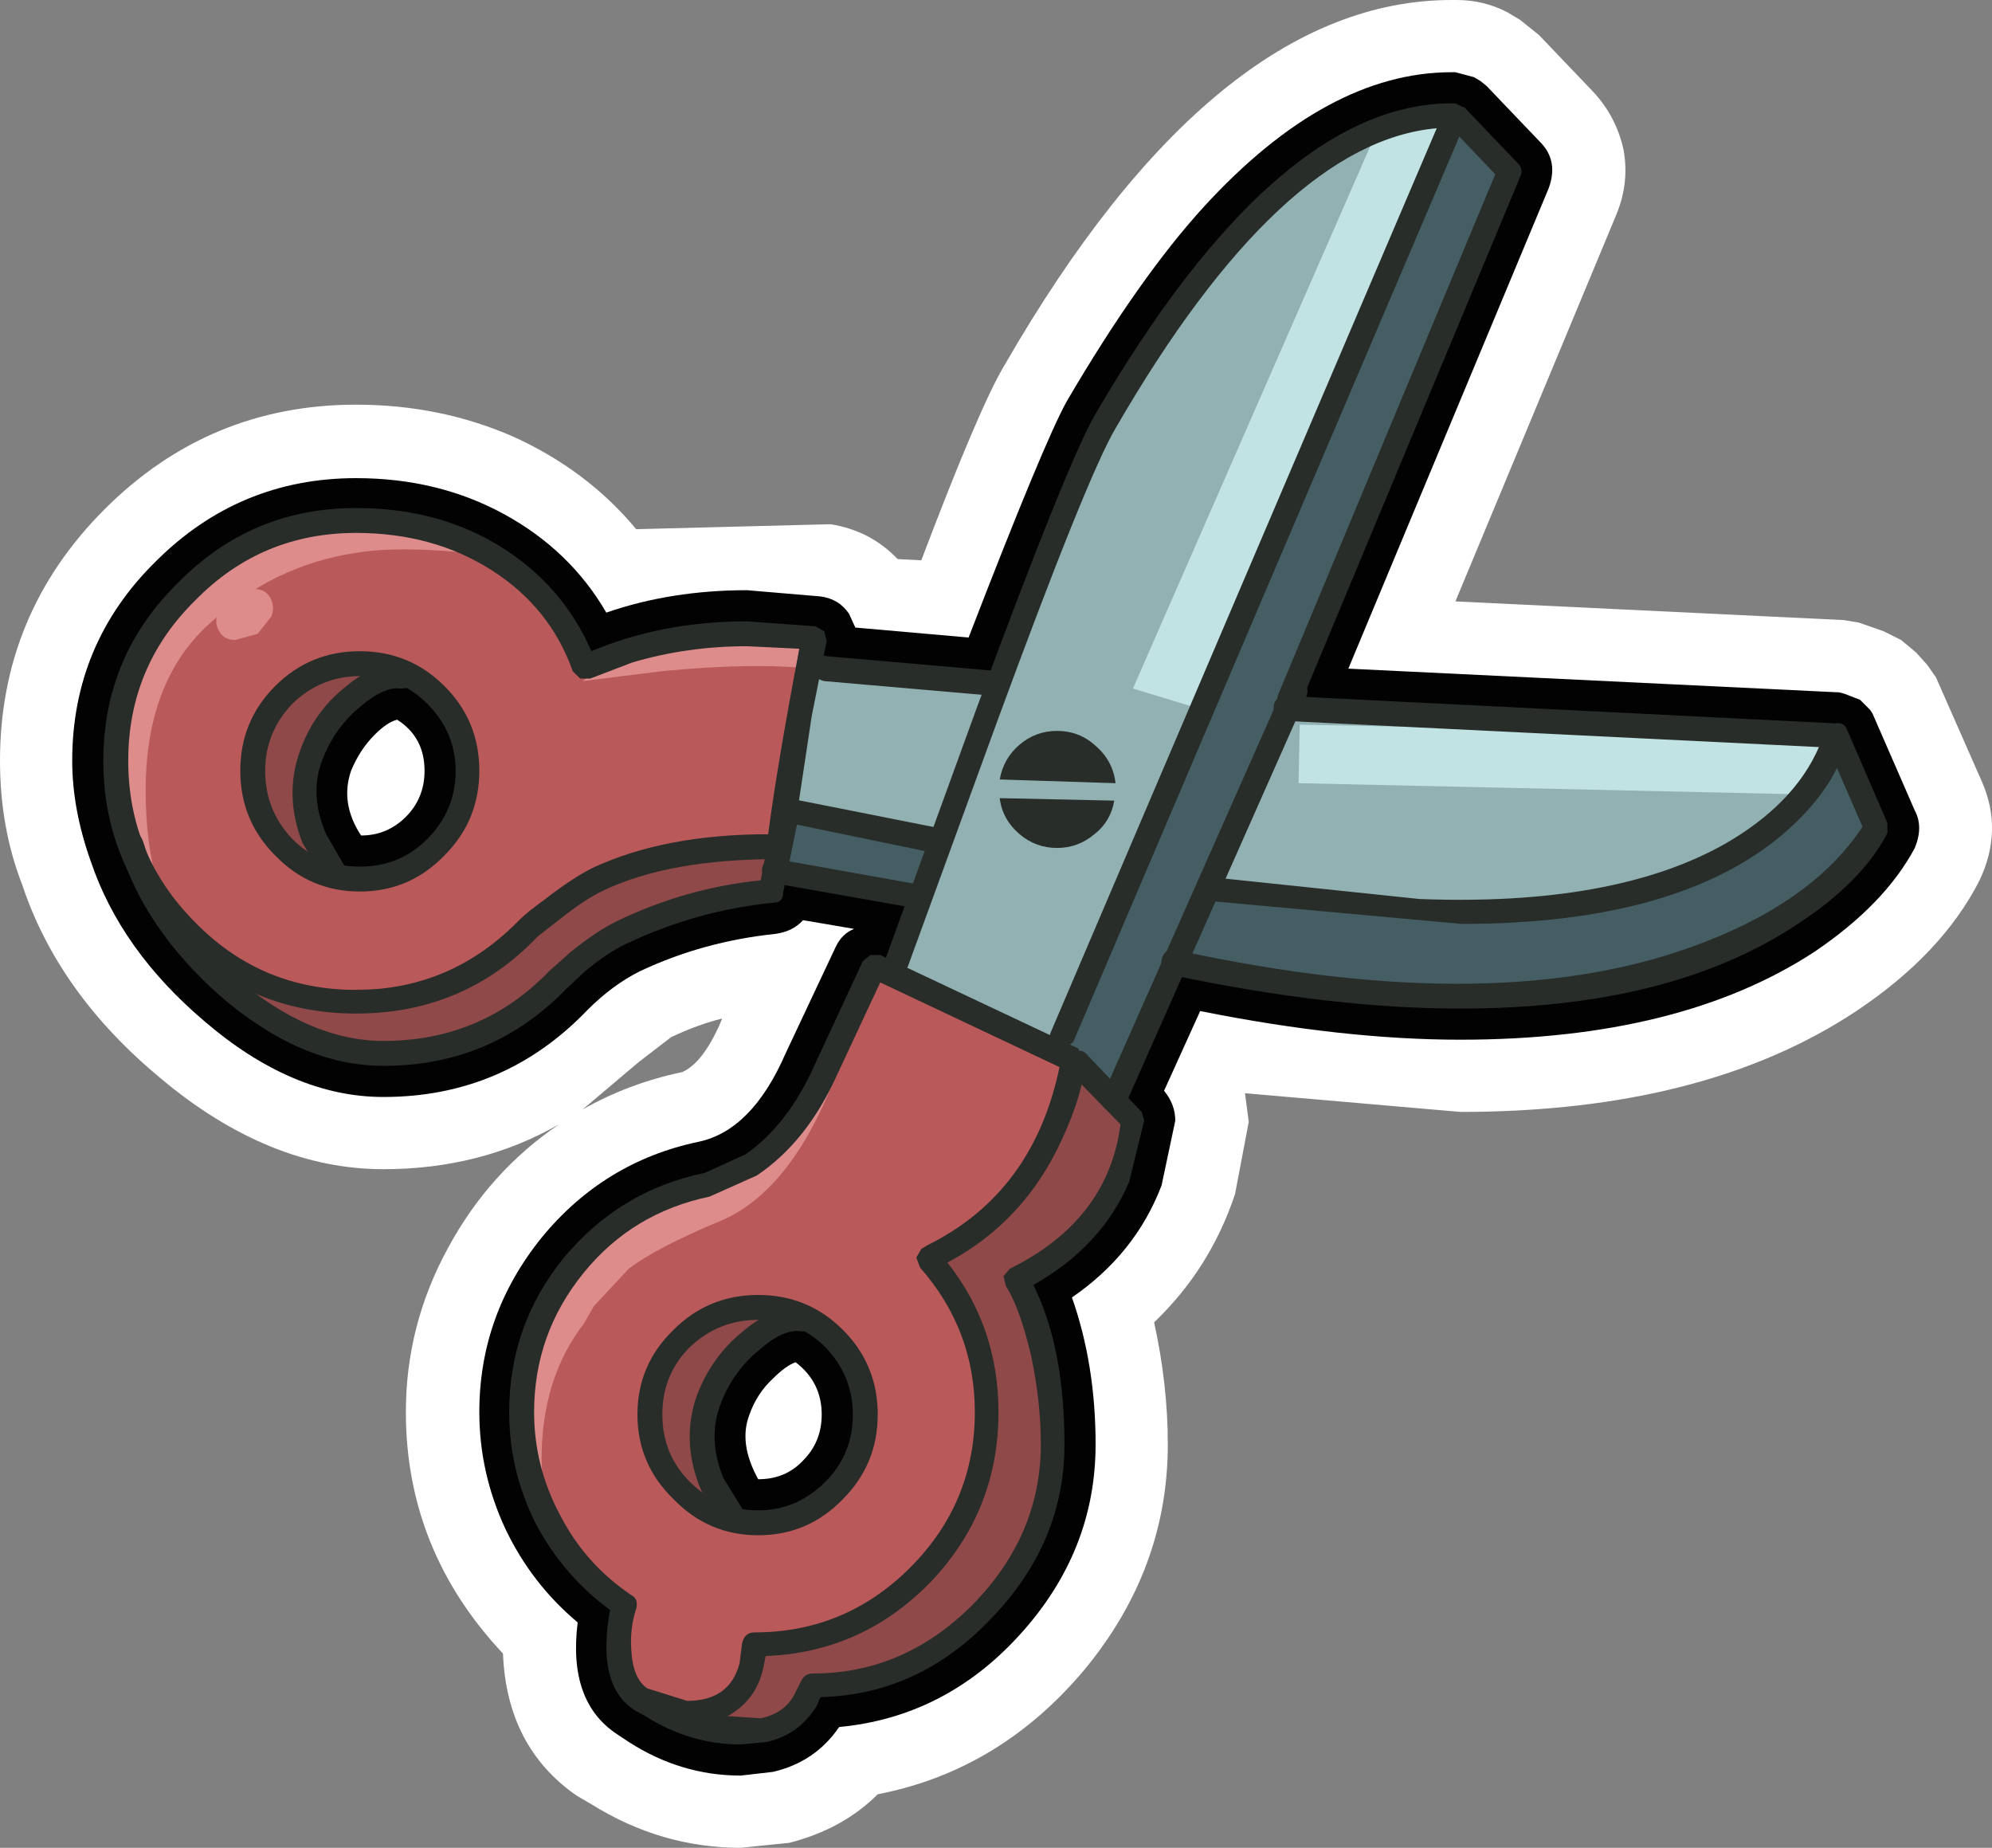 <?xml version="1.0" encoding="UTF-8" standalone="no"?>
<svg xmlns:xlink="http://www.w3.org/1999/xlink" height="74.2px" width="80.0px" xmlns="http://www.w3.org/2000/svg">
  <rect width="100%" height="100%" fill="#808080" stroke="none"/>
  <g transform="matrix(1.0, 0.0, 0.0, 1.0, -8.45, -12.9)">
    <path d="M35.4 54.55 L34.1 55.55 31.85 57.45 Q33.7 56.4 35.85 55.95 36.65 55.6 37.35 54.05 L37.45 53.8 Q36.45 54.05 35.4 54.55 M29.1 30.45 Q32.05 31.8 34.0 34.15 L41.8 33.95 Q43.4 34.2 44.5 35.35 L45.45 35.4 Q47.8 29.2 48.8 27.55 57.25 12.9 66.75 12.9 L66.95 12.9 Q68.05 12.9 69.0 13.4 L69.5 13.7 70.25 14.3 72.4 16.55 Q73.35 17.55 73.65 18.9 73.9 20.25 73.35 21.55 L66.9 37.05 82.5 37.8 83.1 37.9 84.1 38.25 84.8 38.6 85.4 39.1 85.85 39.6 86.2 40.1 88.05 44.3 Q88.9 46.25 87.95 48.25 86.45 51.2 83.0 53.5 76.9 57.55 67.1 57.55 L58.45 56.8 58.6 57.95 58.05 60.85 Q57.05 63.85 54.8 66.0 55.35 68.5 55.35 70.9 55.35 75.9 52.0 79.95 48.6 84.0 43.7 84.95 42.3 86.35 40.15 86.9 L38.2 87.1 Q35.0 87.1 32.2 85.35 L31.6 85.0 Q28.8 83.05 28.65 79.3 24.75 75.15 24.75 69.6 24.75 66.1 26.45 63.0 28.1 59.95 30.9 58.05 27.75 59.85 23.85 59.85 19.25 59.85 14.9 56.2 10.8 52.8 9.35 48.45 8.45 46.15 8.45 43.45 8.45 37.55 12.65 33.35 16.85 29.15 22.75 29.15 26.15 29.15 29.1 30.45" fill="#ffffff" fill-rule="evenodd" stroke="none"/>
    <path d="M24.4 41.8 Q24.0 41.9 23.5 42.4 22.9 43.0 22.55 43.85 22.1 45.15 22.95 46.45 24.0 46.45 24.75 45.7 25.5 44.95 25.5 43.85 25.5 42.5 24.4 41.8 M41.45 69.7 Q41.45 68.4 40.4 67.6 40.0 67.75 39.5 68.25 38.85 68.85 38.55 69.7 38.1 70.85 38.9 72.3 40.0 72.3 40.7 71.55 41.45 70.8 41.45 69.7 M28.7 33.55 Q31.35 35.0 32.8 37.5 35.4 36.6 38.45 36.6 L41.4 36.85 Q42.15 36.95 42.55 37.55 L42.8 38.1 47.35 38.5 Q50.4 30.6 51.3 29.0 54.2 24.05 56.8 21.2 61.75 15.8 66.75 15.8 L66.9 15.8 67.65 16.0 67.9 16.15 68.15 16.35 70.3 18.6 Q71.05 19.35 70.65 20.45 L62.6 39.75 82.25 40.7 82.3 40.7 82.5 40.75 83.15 41.0 83.55 41.4 83.65 41.55 85.35 45.45 Q85.7 46.1 85.35 46.95 84.15 49.2 81.35 51.1 75.95 54.65 67.1 54.65 62.4 54.65 56.65 53.5 L55.2 56.7 Q55.65 57.25 55.65 57.9 L55.1 60.5 Q54.05 63.25 51.5 65.0 52.45 67.7 52.45 70.9 52.45 75.2 49.4 78.55 46.4 81.85 42.15 82.25 41.2 83.65 39.5 84.05 L38.2 84.2 Q35.8 84.2 33.7 82.85 L33.25 82.55 Q31.25 81.25 31.65 78.05 29.8 76.5 28.75 74.3 27.7 72.05 27.7 69.6 27.7 65.7 30.2 62.6 32.7 59.55 36.5 58.75 38.65 58.3 40.0 55.2 L42.0 50.95 Q42.25 50.4 42.75 50.2 L40.7 49.85 Q40.3 50.3 39.6 50.4 36.7 50.7 34.15 51.9 33.05 52.45 32.05 53.45 28.7 56.95 23.85 56.95 20.2 56.95 16.65 53.9 13.3 51.05 12.1 47.5 11.35 45.4 11.35 43.45 11.35 38.75 14.7 35.45 18.05 32.1 22.75 32.1 26.05 32.1 28.7 33.55" fill="#020202" fill-rule="evenodd" stroke="none"/>
    <path d="M52.35 30.85 Q57.4 22.15 62.5 19.1 65.1 17.6 66.65 17.85 L57.0 40.6 60.05 41.3 82.0 42.45 Q81.9 44.25 81.35 45.05 80.25 46.8 76.45 48.6 72.85 50.35 63.8 49.6 L55.45 48.5 51.1 55.35 Q47.7 53.8 44.3 52.2 L45.65 48.2 39.7 46.15 41.0 39.75 48.7 40.35 52.35 30.85" fill="#92b1b3" fill-rule="evenodd" stroke="none"/>
    <path d="M26.85 44.9 Q27.5 42.5 26.5 41.2 25.95 40.4 24.5 39.9 23.7 39.95 22.85 40.5 21.1 41.6 20.7 44.1 L20.75 45.25 Q20.95 46.6 21.65 47.8 L23.9 47.75 Q26.25 47.2 26.85 44.9 M38.3 38.2 L41.1 38.55 39.3 47.7 35.9 48.05 Q33.35 48.6 31.6 49.65 L27.65 52.35 Q25.2 53.8 22.9 53.85 19.95 53.9 18.35 52.15 L18.2 52.25 16.35 50.9 15.25 49.5 15.15 49.6 Q12.7 46.3 13.1 42.35 L14.0 39.05 16.0 36.45 Q18.15 34.55 22.0 33.7 25.75 32.85 29.3 36.1 31.1 37.7 32.1 39.5 34.95 38.1 38.3 38.2" fill="#ba5959" fill-rule="evenodd" stroke="none"/>
    <path d="M36.9 73.5 L38.65 73.8 Q40.6 73.9 41.4 73.15 L42.9 71.05 42.95 71.05 Q43.2 69.35 42.8 68.05 42.2 66.05 40.1 65.65 37.15 65.05 35.95 68.45 34.75 71.8 36.9 73.5 M51.45 55.65 L51.85 60.05 47.7 64.2 49.1 71.5 47.4 73.45 Q46.45 76.3 44.75 77.05 L45.3 77.75 43.65 78.9 Q41.65 79.95 40.0 79.65 L39.1 80.75 Q37.85 81.8 36.35 81.5 34.5 81.15 33.9 80.55 33.3 79.9 33.35 78.25 33.45 77.3 32.6 76.75 31.35 75.5 30.45 73.5 28.65 69.5 30.25 65.95 31.85 62.45 34.45 61.35 35.8 60.75 37.85 60.35 L38.5 60.05 Q40.85 58.1 41.45 56.55 L42.85 53.55 43.7 51.95 51.45 55.65" fill="#ba5959" fill-rule="evenodd" stroke="none"/>
    <path d="M17.3 35.7 Q20.1 33.45 24.2 34.1 26.25 34.4 27.7 35.15 24.55 34.8 22.75 35.1 19.4 35.6 16.8 38.0 14.3 40.3 14.3 44.65 14.3 46.8 14.8 48.5 12.75 45.3 13.35 41.9 14.0 38.4 17.3 35.7" fill="#dd8c8b" fill-rule="evenodd" stroke="none"/>
    <path d="M19.3 36.9 Q19.5 37.25 19.35 37.65 L18.8 38.35 17.9 38.6 Q17.45 38.6 17.25 38.25 17.05 37.9 17.2 37.5 L17.75 36.8 18.65 36.55 Q19.1 36.55 19.3 36.9" fill="#dd8c8b" fill-rule="evenodd" stroke="none"/>
    <path d="M37.45 61.9 Q34.8 63.0 33.7 63.85 L32.3 65.35 31.9 66.05 Q30.2 68.25 30.2 71.5 30.25 73.15 30.6 74.3 30.15 73.5 29.9 71.45 L29.75 69.55 29.75 69.3 Q29.6 65.7 32.2 63.15 34.15 61.25 36.7 60.65 38.3 60.3 40.3 58.25 L41.95 56.25 Q40.2 60.7 37.45 61.9" fill="#dd8c8b" fill-rule="evenodd" stroke="none"/>
    <path d="M37.95 38.35 L41.35 38.5 41.0 39.75 Q38.7 39.5 35.05 39.85 L31.85 40.25 Q34.05 38.5 37.95 38.35" fill="#dd8c8b" fill-rule="evenodd" stroke="none"/>
    <path d="M26.35 52.55 Q28.95 51.6 29.5 51.0 L30.2 49.9 32.3 48.2 Q33.95 47.15 35.75 47.05 L39.95 46.85 39.55 48.45 36.15 49.4 Q32.45 50.65 31.15 52.0 29.0 54.3 25.0 54.95 20.05 55.7 17.35 52.0 L17.3 51.7 20.25 52.7 26.35 52.55" fill="#8f4948" fill-rule="evenodd" stroke="none"/>
    <path d="M21.65 47.8 L19.7 46.65 Q17.9 45.0 18.75 42.45 19.65 39.9 21.65 39.65 L24.05 39.85 22.7 40.7 Q21.2 41.95 20.75 43.85 20.3 45.8 20.85 46.8 L21.65 47.8" fill="#8f4948" fill-rule="evenodd" stroke="none"/>
    <path d="M40.1 65.65 Q39.45 65.65 38.6 66.4 37.45 67.4 36.9 69.1 36.35 70.7 37.0 72.35 L37.75 73.7 35.55 72.8 Q34.0 71.55 34.55 68.85 35.1 66.15 37.65 65.65 38.95 65.4 40.1 65.65" fill="#8f4948" fill-rule="evenodd" stroke="none"/>
    <path d="M49.45 64.0 Q49.25 64.35 49.8 65.65 50.8 68.05 50.7 70.9 50.6 75.0 47.9 77.65 45.3 80.2 43.3 80.6 L41.2 80.65 40.15 81.9 36.45 82.0 37.55 81.2 Q38.75 80.15 38.75 78.95 L42.45 77.9 Q46.35 76.25 47.25 73.1 48.3 69.65 47.7 67.05 47.2 65.0 45.8 63.8 L48.5 61.45 Q51.25 58.65 51.45 56.1 L51.95 56.15 53.85 58.3 53.35 60.2 Q52.3 62.45 49.75 63.9 L49.45 64.0" fill="#8f4948" fill-rule="evenodd" stroke="none"/>
    <path d="M64.5 18.1 L66.65 17.85 56.75 41.4 53.95 40.55 63.6 18.5 64.5 18.1" fill="#c2e3e4" fill-rule="evenodd" stroke="none"/>
    <path d="M81.15 42.4 Q82.4 42.7 81.75 43.8 L80.85 44.8 60.6 44.35 60.65 42.0 81.15 42.4" fill="#c2e3e4" fill-rule="evenodd" stroke="none"/>
    <path d="M40.05 45.3 L46.15 46.6 45.05 48.95 39.55 47.65 40.05 45.3" fill="#445e64" fill-rule="evenodd" stroke="none"/>
    <path d="M66.9 17.65 L68.8 19.7 53.25 56.65 50.95 54.65 59.0 36.2 66.9 17.65" fill="#445e64" fill-rule="evenodd" stroke="none"/>
    <path d="M82.25 42.75 L83.6 46.2 Q82.65 48.05 80.4 49.8 75.85 53.35 69.3 52.95 L58.55 51.95 55.7 51.45 57.0 48.5 62.85 49.2 Q69.2 49.8 71.7 49.25 75.4 48.4 77.7 47.2 80.85 45.55 82.25 42.75" fill="#445e64" fill-rule="evenodd" stroke="none"/>
    <path d="M67.35 17.7 L51.55 54.75 51.1 55.05 50.9 55.0 Q50.45 54.85 50.65 54.35 L66.15 18.05 Q59.9 18.6 53.25 30.1 52.1 32.05 48.45 42.0 L44.95 51.6 Q44.8 52.1 44.35 51.9 43.85 51.8 44.05 51.3 L47.65 41.4 Q51.25 31.65 52.4 29.6 59.7 17.05 66.75 17.05 L66.9 17.05 67.3 17.25 67.35 17.7" fill="#282d2a" fill-rule="evenodd" stroke="none"/>
    <path d="M69.5 20.0 L60.7 41.1 60.25 41.4 60.05 41.4 Q59.6 41.25 59.8 40.75 L68.5 19.9 66.55 17.85 Q66.2 17.5 66.55 17.15 L67.25 17.2 69.4 19.45 Q69.65 19.7 69.5 20.0" fill="#282d2a" fill-rule="evenodd" stroke="none"/>
    <path d="M67.15 50.0 L57.25 49.1 Q56.7 49.1 56.8 48.55 56.9 48.1 57.35 48.15 L65.45 49.0 Q73.25 49.3 77.7 46.8 80.5 45.2 81.5 42.9 L60.1 41.85 Q59.6 41.85 59.6 41.35 59.6 40.85 60.15 40.85 L82.2 41.95 Q82.45 41.95 82.55 42.15 L82.65 42.55 Q82.2 44.55 80.05 46.4 75.8 50.0 67.15 50.0" fill="#282d2a" fill-rule="evenodd" stroke="none"/>
    <path d="M67.1 53.4 Q61.9 53.4 55.5 52.05 55.0 51.9 55.1 51.45 55.2 50.95 55.7 51.05 68.75 53.9 76.85 50.75 81.3 49.05 83.25 46.1 L81.75 42.65 Q81.5 42.2 82.0 42.0 82.5 41.8 82.65 42.25 L84.25 45.95 84.25 46.35 Q83.25 48.3 80.65 50.0 75.55 53.4 67.1 53.4" fill="#282d2a" fill-rule="evenodd" stroke="none"/>
    <path d="M48.5 40.85 L48.45 40.85 41.55 40.25 Q41.1 40.15 41.1 39.7 41.2 39.15 41.65 39.25 L48.55 39.85 Q49.0 39.95 49.0 40.4 L48.5 40.85" fill="#282d2a" fill-rule="evenodd" stroke="none"/>
    <path d="M46.05 47.15 L45.95 47.15 40.15 45.95 Q39.65 45.85 39.75 45.35 39.85 44.9 40.35 45.0 L46.15 46.15 Q46.6 46.25 46.5 46.75 L46.05 47.15" fill="#282d2a" fill-rule="evenodd" stroke="none"/>
    <path d="M45.15 49.35 L45.1 49.35 39.45 48.35 Q39.05 48.25 39.05 47.8 39.15 47.3 39.65 47.4 L45.25 48.4 Q45.75 48.4 45.65 48.95 45.55 49.35 45.15 49.35" fill="#282d2a" fill-rule="evenodd" stroke="none"/>
    <path d="M53.2 57.55 L53.0 57.5 Q52.55 57.35 52.75 56.85 L60.0 40.5 Q60.2 40.0 60.65 40.25 61.1 40.45 60.9 40.9 L53.65 57.25 53.2 57.55" fill="#282d2a" fill-rule="evenodd" stroke="none"/>
    <path d="M43.7 69.7 Q43.7 71.7 42.3 73.1 40.9 74.55 38.9 74.55 36.9 74.55 35.5 73.1 34.05 71.7 34.05 69.7 34.05 67.7 35.5 66.3 36.9 64.9 38.9 64.9 40.9 64.9 42.3 66.3 43.7 67.7 43.7 69.7 M41.6 67.0 Q40.5 65.9 38.9 65.9 37.3 65.9 36.15 67.0 35.05 68.1 35.05 69.7 35.05 71.3 36.15 72.4 37.3 73.55 38.9 73.55 40.45 73.55 41.6 72.4 42.7 71.3 42.7 69.7 42.7 68.15 41.6 67.0" fill="#282d2a" fill-rule="evenodd" stroke="none"/>
    <path d="M41.1 65.95 Q41.0 66.45 40.55 66.35 39.85 66.3 38.95 67.1 37.9 67.95 37.4 69.25 36.85 70.65 37.5 72.25 L38.3 73.55 Q38.6 74.0 38.25 74.25 L37.9 74.4 37.55 74.2 Q36.95 73.55 36.55 72.6 35.8 70.7 36.45 68.9 37.05 67.35 38.3 66.35 39.55 65.3 40.65 65.4 41.2 65.4 41.1 65.95" fill="#282d2a" fill-rule="evenodd" stroke="none"/>
    <path d="M26.3 47.25 Q24.9 48.7 22.9 48.7 20.9 48.7 19.5 47.25 18.1 45.85 18.1 43.85 18.1 41.85 19.5 40.45 20.9 39.05 22.9 39.05 24.9 39.05 26.3 40.45 27.7 41.85 27.7 43.85 27.7 45.85 26.3 47.25 M25.6 41.15 Q24.5 40.05 22.9 40.05 21.35 40.05 20.2 41.15 19.1 42.3 19.1 43.85 19.1 45.45 20.2 46.6 21.3 47.7 22.9 47.7 24.5 47.7 25.6 46.6 26.75 45.45 26.75 43.85 26.75 42.3 25.6 41.15" fill="#282d2a" fill-rule="evenodd" stroke="none"/>
    <path d="M22.3 40.5 Q23.55 39.45 24.7 39.55 25.2 39.65 25.1 40.1 25.1 40.55 24.55 40.55 23.9 40.45 22.95 41.25 21.9 42.1 21.4 43.4 20.85 44.8 21.55 46.4 L22.3 47.7 Q22.7 48.1 22.25 48.4 L21.95 48.55 Q21.7 48.55 21.55 48.35 L20.6 46.75 Q19.85 44.85 20.5 43.05 21.05 41.5 22.3 40.5" fill="#282d2a" fill-rule="evenodd" stroke="none"/>
    <path d="M46.5 63.6 Q48.55 66.2 48.55 69.6 48.55 73.55 45.85 76.4 43.1 79.25 39.2 79.4 L39.1 79.9 Q38.85 81.0 38.0 81.6 37.2 82.2 36.05 82.2 34.95 82.2 33.9 81.55 32.4 80.55 32.95 77.55 31.05 76.15 29.95 74.05 28.9 71.95 28.9 69.6 28.9 66.1 31.1 63.4 33.35 60.7 36.75 60.0 L38.4 59.25 Q40.1 58.05 41.15 55.7 L43.1 51.5 43.4 51.25 43.8 51.25 51.75 55.0 52.0 55.5 Q52.0 56.7 51.1 58.65 49.6 61.95 46.5 63.6 M51.0 55.75 L43.8 52.35 42.05 56.1 Q40.85 58.75 38.85 60.1 L36.95 60.95 Q33.85 61.6 31.9 64.0 29.9 66.45 29.9 69.6 29.9 71.8 30.95 73.75 31.95 75.7 33.8 76.95 34.1 77.1 34.0 77.5 33.75 78.25 33.8 79.1 33.85 80.3 34.45 80.7 L36.05 81.2 Q37.75 81.2 38.15 79.7 L38.25 78.9 Q38.35 78.45 38.75 78.45 42.4 78.45 45.0 75.85 47.6 73.25 47.6 69.6 47.6 66.3 45.4 63.8 L45.25 63.4 45.45 63.05 45.7 62.9 Q49.95 60.8 51.0 55.75" fill="#282d2a" fill-rule="evenodd" stroke="none"/>
    <path d="M53.8 60.35 Q52.7 62.95 49.95 64.5 51.2 67.0 51.2 70.9 51.2 74.85 48.25 77.9 45.35 80.95 41.4 81.05 L41.25 81.4 Q40.55 82.55 39.25 82.85 L38.2 82.95 Q36.15 82.95 34.35 81.8 33.95 81.55 34.2 81.1 34.45 80.7 34.9 80.95 35.65 81.45 36.75 81.75 L39.0 81.9 Q39.95 81.7 40.35 80.95 L40.65 80.35 Q40.8 80.1 41.1 80.1 44.75 80.1 47.5 77.35 50.25 74.55 50.25 70.9 50.25 69.15 49.85 67.3 49.4 65.4 48.85 64.55 L48.75 64.15 49.0 63.85 Q52.95 61.9 53.45 58.05 L51.45 56.0 Q51.05 55.6 51.45 55.3 51.85 54.9 52.15 55.3 L54.3 57.55 54.4 57.9 53.8 60.35" fill="#282d2a" fill-rule="evenodd" stroke="none"/>
    <path d="M41.65 38.65 L41.05 41.65 40.25 46.95 39.75 47.4 39.65 47.4 Q35.35 47.4 32.7 48.65 31.95 49.0 30.95 49.8 L30.05 50.5 Q27.1 53.6 22.75 53.6 18.55 53.6 15.6 50.65 12.6 47.65 12.6 43.45 12.6 39.25 15.6 36.3 18.55 33.3 22.75 33.3 26.05 33.3 28.55 34.85 31.05 36.4 32.2 39.05 35.05 37.85 38.45 37.85 L41.2 38.05 41.55 38.25 41.65 38.65 M38.45 38.85 Q36.05 38.85 33.85 39.5 L32.15 40.15 31.75 40.15 31.45 39.85 Q30.55 37.3 28.2 35.8 25.85 34.3 22.75 34.3 18.95 34.3 16.3 37.0 13.6 39.65 13.6 43.45 13.6 47.25 16.3 49.95 18.95 52.65 22.75 52.65 26.6 52.65 29.35 49.8 29.6 49.55 30.35 49.0 31.45 48.15 32.25 47.75 35.15 46.4 39.3 46.4 39.65 43.7 40.55 38.95 L38.45 38.85" fill="#282d2a" fill-rule="evenodd" stroke="none"/>
    <path d="M39.9 48.75 Q39.9 49.15 39.5 49.15 36.45 49.45 33.6 50.8 32.85 51.15 31.95 51.9 L31.2 52.6 Q28.2 55.7 23.85 55.7 20.55 55.7 17.3 52.9 14.25 50.2 13.25 46.95 13.1 46.55 13.55 46.35 14.0 46.15 14.2 46.7 15.1 49.7 17.9 52.15 20.9 54.7 23.85 54.7 27.8 54.7 30.5 51.9 L31.4 51.1 Q32.4 50.3 33.2 49.9 36.0 48.55 39.0 48.25 L39.55 45.4 Q39.65 44.9 40.15 45.0 40.65 45.1 40.55 45.55 L39.9 48.75" fill="#282d2a" fill-rule="evenodd" stroke="none"/>
    <path d="M48.6 44.2 Q48.75 43.35 49.4 42.8 50.05 42.25 50.9 42.25 51.8 42.25 52.45 42.85 53.15 43.45 53.25 44.35 L48.6 44.2" fill="#282d2a" fill-rule="evenodd" stroke="none"/>
    <path d="M53.2 45.05 Q53.05 45.9 52.4 46.4 51.75 46.95 50.9 46.95 50.05 46.95 49.4 46.4 48.7 45.8 48.6 44.95 L53.2 45.05" fill="#282d2a" fill-rule="evenodd" stroke="none"/>
  </g>
</svg>
